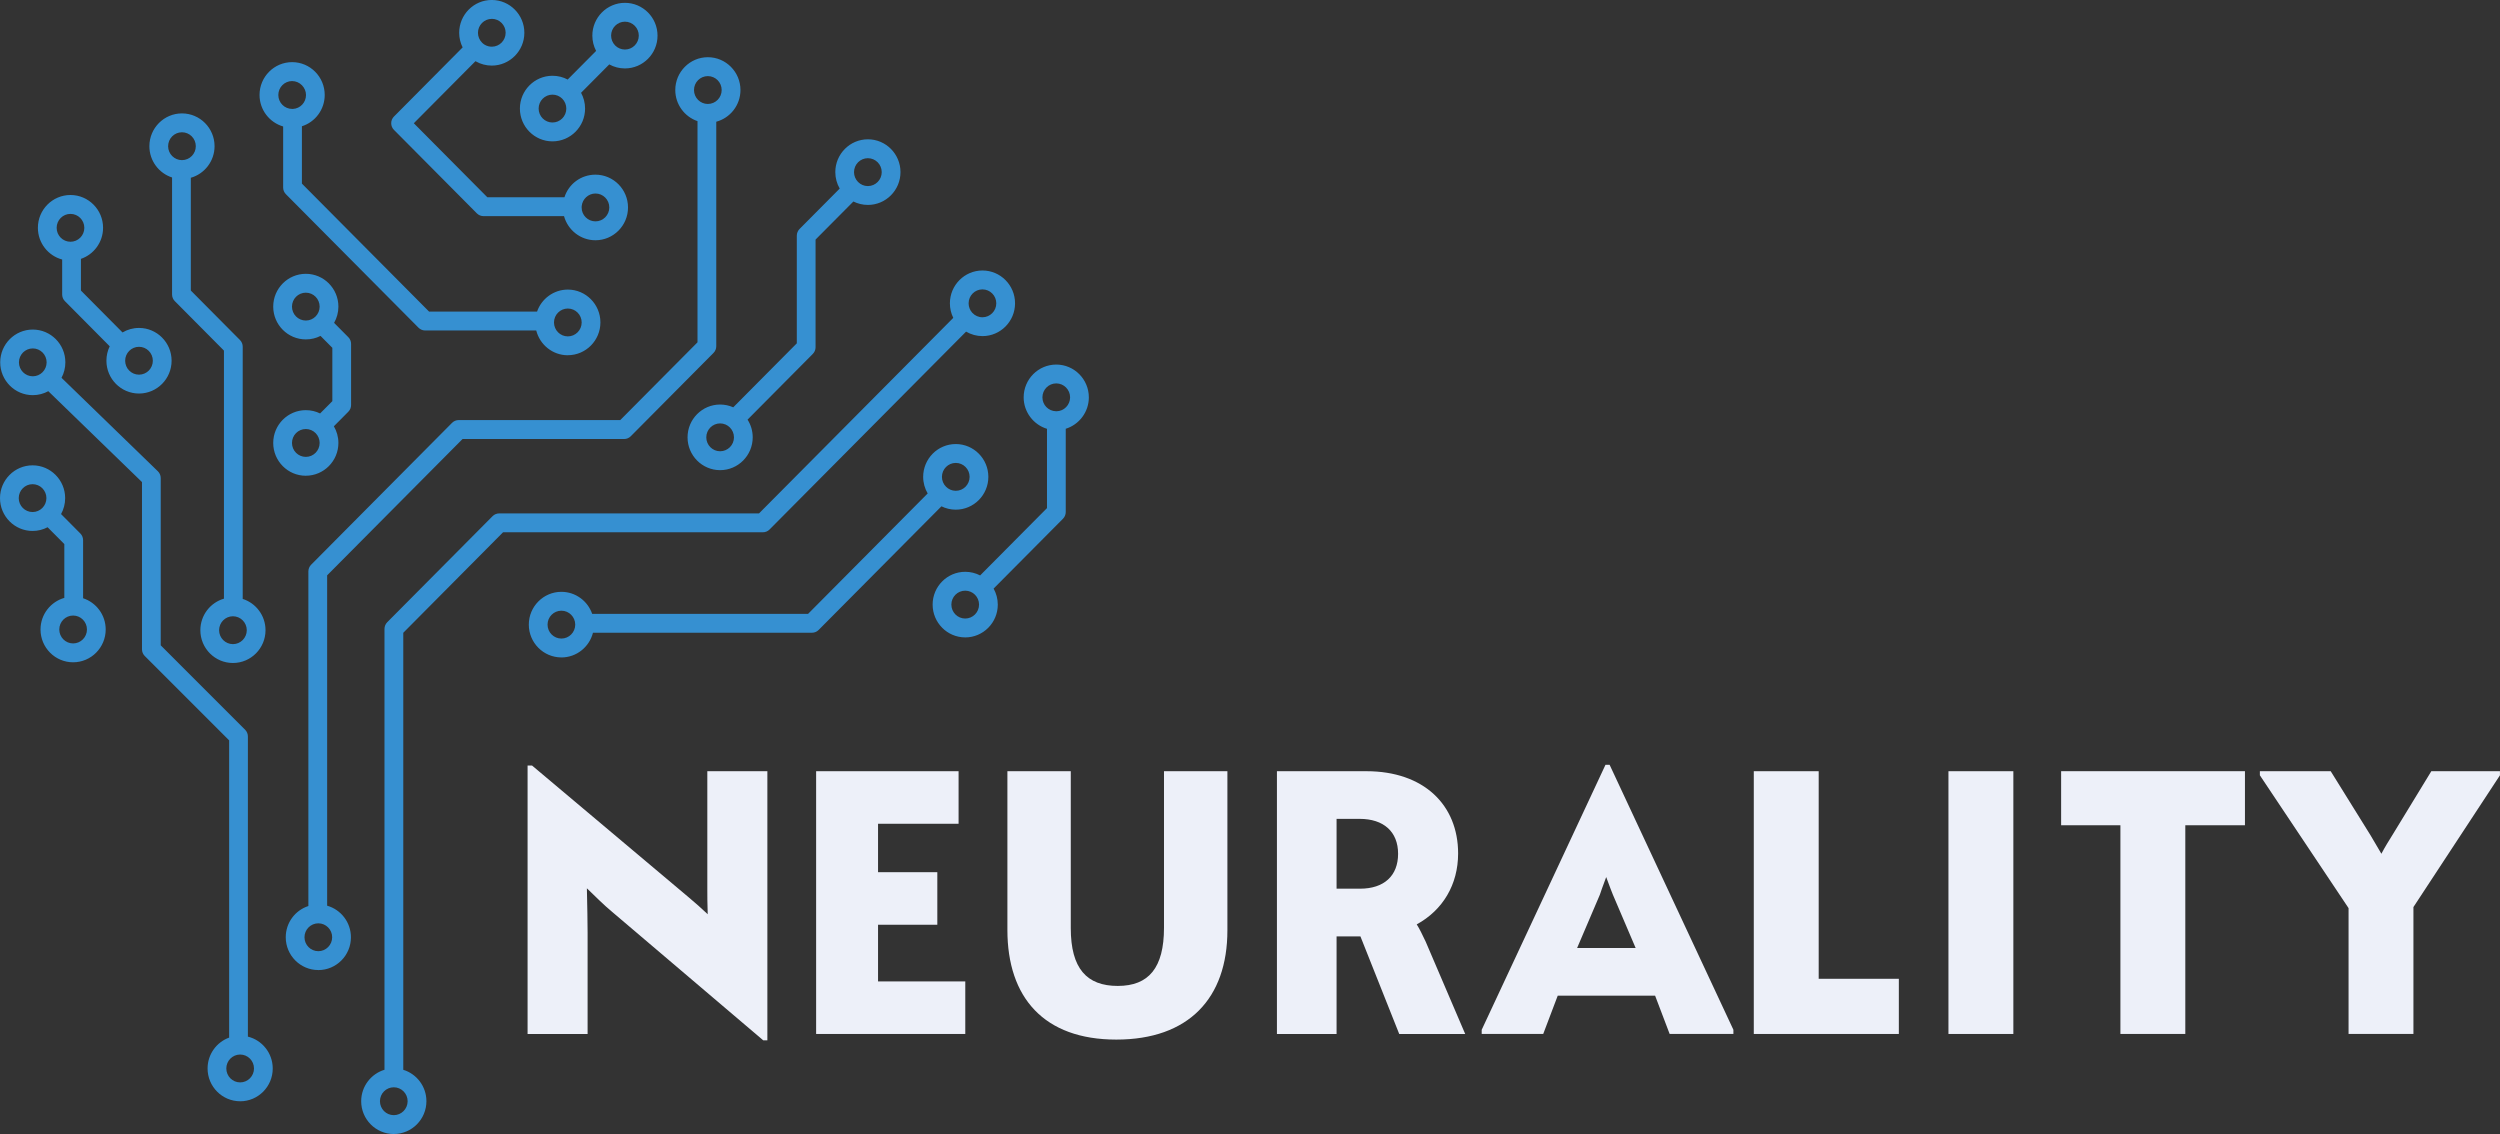 <svg width="97" height="44" viewBox="0 0 97 44" fill="none" xmlns="http://www.w3.org/2000/svg">
<rect x="0" y="0" width="97" height="44" fill="#333333" stroke="none"/>
<g clip-path="url(#clip0_560_196)">
<path d="M15.279 44C14.581 44 14.014 43.429 14.014 42.727C14.014 42.152 14.396 41.664 14.918 41.507V24.401C14.918 24.304 14.957 24.21 15.025 24.142L19.111 20.028C19.18 19.959 19.272 19.92 19.369 19.92H29.45L36.987 12.333C36.901 12.159 36.856 11.967 36.856 11.768C36.856 11.066 37.423 10.495 38.12 10.495C38.818 10.495 39.384 11.066 39.384 11.768C39.384 12.47 38.818 13.041 38.12 13.041C37.895 13.041 37.675 12.98 37.484 12.867L29.858 20.545C29.79 20.614 29.698 20.652 29.6 20.652H19.519L15.647 24.552V41.508C16.166 41.667 16.545 42.153 16.545 42.726C16.545 43.428 15.978 43.999 15.281 43.999L15.279 44ZM15.279 42.187C14.982 42.187 14.742 42.429 14.742 42.727C14.742 43.026 14.982 43.268 15.279 43.268C15.575 43.268 15.816 43.026 15.816 42.727C15.816 42.429 15.575 42.187 15.279 42.187ZM37.727 12.138C37.829 12.249 37.968 12.31 38.119 12.31C38.415 12.31 38.656 12.067 38.656 11.769C38.656 11.471 38.415 11.228 38.119 11.228C37.823 11.228 37.582 11.471 37.582 11.769C37.582 11.904 37.632 12.032 37.721 12.132C37.723 12.134 37.725 12.136 37.726 12.138H37.727ZM9.318 42.729C8.621 42.729 8.054 42.159 8.054 41.456C8.054 40.906 8.404 40.435 8.891 40.259V28.727L5.616 25.452C5.547 25.383 5.509 25.29 5.509 25.192V18.704L1.874 15.178C1.694 15.276 1.49 15.332 1.272 15.332C0.575 15.332 0.008 14.761 0.008 14.059C0.008 13.357 0.575 12.787 1.272 12.787C1.97 12.787 2.536 13.357 2.536 14.059C2.536 14.276 2.482 14.48 2.387 14.659L6.125 18.285C6.196 18.353 6.236 18.449 6.236 18.548V25.039L9.511 28.314C9.58 28.383 9.618 28.477 9.618 28.574V40.221C10.171 40.357 10.582 40.86 10.582 41.458C10.582 42.16 10.016 42.73 9.318 42.73V42.729ZM9.318 40.916C9.022 40.916 8.781 41.158 8.781 41.456C8.781 41.755 9.022 41.997 9.318 41.997C9.614 41.997 9.855 41.755 9.855 41.456C9.855 41.158 9.614 40.916 9.318 40.916ZM1.272 13.519C0.976 13.519 0.735 13.761 0.735 14.059C0.735 14.357 0.976 14.6 1.272 14.6C1.568 14.6 1.809 14.357 1.809 14.059C1.809 13.761 1.568 13.519 1.272 13.519ZM12.351 37.638C11.653 37.638 11.087 37.068 11.087 36.365C11.087 35.799 11.455 35.318 11.965 35.154V22.171C11.965 22.074 12.003 21.98 12.072 21.911L17.539 16.407C17.607 16.338 17.699 16.299 17.796 16.299H24.066L27.063 13.282V4.7C26.563 4.53 26.201 4.054 26.201 3.493C26.201 2.791 26.768 2.22 27.465 2.22C28.163 2.22 28.73 2.791 28.73 3.493C28.73 4.082 28.33 4.578 27.791 4.723V13.435C27.791 13.532 27.753 13.625 27.684 13.694L24.474 16.926C24.406 16.995 24.314 17.034 24.217 17.034H17.947L12.693 22.323V35.141C13.225 35.291 13.616 35.783 13.616 36.367C13.616 37.069 13.05 37.639 12.352 37.639L12.351 37.638ZM12.351 35.825C12.055 35.825 11.814 36.067 11.814 36.365C11.814 36.664 12.055 36.906 12.351 36.906C12.647 36.906 12.888 36.664 12.888 36.365C12.888 36.067 12.647 35.825 12.351 35.825ZM27.464 2.953C27.168 2.953 26.927 3.195 26.927 3.493C26.927 3.791 27.168 4.034 27.464 4.034C27.761 4.034 28.001 3.791 28.001 3.493C28.001 3.195 27.761 2.953 27.464 2.953ZM9.038 25.724C8.34 25.724 7.774 25.154 7.774 24.452C7.774 23.871 8.161 23.381 8.689 23.228V13.603L6.783 11.684C6.714 11.616 6.676 11.523 6.676 11.425V6.886C6.166 6.722 5.796 6.24 5.796 5.673C5.796 4.97 6.363 4.4 7.06 4.4C7.758 4.4 8.325 4.97 8.325 5.673C8.325 6.254 7.934 6.747 7.404 6.897V11.273L9.31 13.192C9.379 13.261 9.417 13.354 9.417 13.452V23.238C9.93 23.401 10.302 23.883 10.302 24.452C10.302 25.154 9.735 25.724 9.038 25.724ZM9.038 23.911C8.742 23.911 8.501 24.154 8.501 24.452C8.501 24.75 8.742 24.992 9.038 24.992C9.334 24.992 9.575 24.75 9.575 24.452C9.575 24.154 9.334 23.911 9.038 23.911ZM7.06 5.132C6.764 5.132 6.523 5.374 6.523 5.673C6.523 5.971 6.764 6.213 7.06 6.213C7.357 6.213 7.597 5.971 7.597 5.673C7.597 5.374 7.357 5.132 7.06 5.132ZM2.837 25.697C2.139 25.697 1.572 25.126 1.572 24.424C1.572 23.841 1.964 23.349 2.496 23.198V21.11L1.847 20.457C1.672 20.549 1.474 20.601 1.264 20.601C0.567 20.601 0 20.03 0 19.328C0 18.626 0.567 18.055 1.264 18.055C1.962 18.055 2.528 18.626 2.528 19.328C2.528 19.552 2.47 19.764 2.369 19.946L3.117 20.699C3.185 20.768 3.224 20.861 3.224 20.959V23.212C3.732 23.377 4.101 23.857 4.101 24.424C4.101 25.126 3.534 25.697 2.837 25.697ZM2.837 23.883C2.54 23.883 2.3 24.126 2.3 24.424C2.3 24.722 2.54 24.965 2.837 24.965C3.133 24.965 3.374 24.722 3.374 24.424C3.374 24.126 3.133 23.883 2.837 23.883ZM1.264 18.786C0.968 18.786 0.727 19.029 0.727 19.327C0.727 19.625 0.968 19.867 1.264 19.867C1.56 19.867 1.801 19.625 1.801 19.327C1.801 19.029 1.56 18.786 1.264 18.786ZM21.782 25.508C21.085 25.508 20.518 24.938 20.518 24.235C20.518 23.533 21.085 22.963 21.782 22.963C22.334 22.963 22.805 23.321 22.976 23.817H31.354L35.994 19.146C35.883 18.957 35.819 18.736 35.819 18.502C35.819 17.8 36.386 17.229 37.084 17.229C37.781 17.229 38.348 17.8 38.348 18.502C38.348 19.204 37.781 19.775 37.084 19.775C36.885 19.775 36.696 19.728 36.528 19.645L31.762 24.443C31.694 24.512 31.602 24.55 31.505 24.55H23.007C22.867 25.101 22.371 25.509 21.781 25.509L21.782 25.508ZM21.782 23.695C21.486 23.695 21.245 23.937 21.245 24.235C21.245 24.534 21.486 24.776 21.782 24.776C22.078 24.776 22.319 24.534 22.319 24.235C22.319 23.937 22.078 23.695 21.782 23.695ZM37.084 17.961C36.788 17.961 36.547 18.204 36.547 18.502C36.547 18.8 36.788 19.043 37.084 19.043C37.38 19.043 37.621 18.8 37.621 18.502C37.621 18.204 37.38 17.961 37.084 17.961ZM37.45 24.731C36.753 24.731 36.186 24.16 36.186 23.458C36.186 22.756 36.753 22.186 37.45 22.186C37.658 22.186 37.856 22.236 38.029 22.327L40.623 19.715V16.638C40.102 16.48 39.718 15.989 39.718 15.418C39.718 14.716 40.285 14.145 40.983 14.145C41.68 14.145 42.247 14.716 42.247 15.418C42.247 15.989 41.868 16.476 41.351 16.636V19.867C41.351 19.964 41.312 20.058 41.244 20.127L38.552 22.837C38.655 23.021 38.714 23.234 38.714 23.459C38.714 24.162 38.147 24.732 37.449 24.732L37.45 24.731ZM37.45 22.918C37.154 22.918 36.913 23.16 36.913 23.458C36.913 23.757 37.154 23.999 37.45 23.999C37.747 23.999 37.987 23.757 37.987 23.458C37.987 23.16 37.747 22.918 37.45 22.918ZM40.987 15.957C40.987 15.957 40.991 15.957 40.993 15.957C41.282 15.954 41.52 15.713 41.52 15.417C41.52 15.12 41.279 14.876 40.983 14.876C40.686 14.876 40.446 15.118 40.446 15.417C40.446 15.715 40.681 15.95 40.971 15.956H40.986L40.987 15.957ZM11.866 18.459C11.168 18.459 10.601 17.889 10.601 17.186C10.601 16.484 11.168 15.914 11.866 15.914C12.065 15.914 12.253 15.96 12.42 16.042L12.895 15.565V13.495L12.436 13.033C12.265 13.121 12.071 13.169 11.866 13.169C11.168 13.169 10.601 12.599 10.601 11.897C10.601 11.194 11.168 10.624 11.866 10.624C12.563 10.624 13.13 11.194 13.13 11.897C13.13 12.126 13.069 12.342 12.963 12.527L13.515 13.083C13.584 13.152 13.622 13.244 13.622 13.342V15.716C13.622 15.813 13.584 15.906 13.515 15.975L12.954 16.54C13.065 16.729 13.13 16.95 13.13 17.185C13.13 17.887 12.563 18.458 11.866 18.458V18.459ZM11.866 16.646C11.569 16.646 11.329 16.888 11.329 17.186C11.329 17.485 11.569 17.727 11.866 17.727C12.162 17.727 12.402 17.485 12.402 17.186C12.402 16.888 12.162 16.646 11.866 16.646ZM11.866 11.356C11.569 11.356 11.329 11.598 11.329 11.897C11.329 12.195 11.569 12.437 11.866 12.437C12.162 12.437 12.402 12.195 12.402 11.897C12.402 11.598 12.162 11.356 11.866 11.356ZM27.941 18.242C27.243 18.242 26.677 17.671 26.677 16.969C26.677 16.267 27.243 15.696 27.941 15.696C28.122 15.696 28.295 15.735 28.45 15.804L30.916 13.321V9.144C30.916 9.047 30.955 8.953 31.023 8.884L32.581 7.316C32.472 7.129 32.41 6.91 32.41 6.678C32.41 5.976 32.977 5.405 33.675 5.405C34.372 5.405 34.939 5.976 34.939 6.678C34.939 7.38 34.372 7.951 33.675 7.951C33.472 7.951 33.281 7.903 33.112 7.818L31.644 9.295V13.473C31.644 13.569 31.606 13.663 31.537 13.732L29.005 16.282C29.132 16.48 29.205 16.715 29.205 16.969C29.205 17.671 28.638 18.242 27.941 18.242ZM27.941 16.428C27.645 16.428 27.404 16.671 27.404 16.969C27.404 17.267 27.645 17.509 27.941 17.509C28.237 17.509 28.478 17.267 28.478 16.969C28.478 16.671 28.237 16.428 27.941 16.428ZM33.673 6.138C33.377 6.138 33.136 6.381 33.136 6.679C33.136 6.977 33.377 7.22 33.673 7.22C33.97 7.22 34.211 6.977 34.211 6.679C34.211 6.381 33.97 6.138 33.673 6.138ZM5.393 15.269C4.695 15.269 4.129 14.699 4.129 13.996C4.129 13.796 4.175 13.605 4.257 13.436L2.519 11.685C2.45 11.617 2.412 11.524 2.412 11.426V10.069C1.871 9.926 1.47 9.428 1.47 8.839C1.47 8.136 2.037 7.566 2.735 7.566C3.432 7.566 3.999 8.136 3.999 8.839C3.999 9.398 3.639 9.874 3.14 10.044V11.274L4.754 12.899C4.942 12.787 5.16 12.724 5.394 12.724C6.091 12.724 6.658 13.294 6.658 13.996C6.658 14.699 6.091 15.269 5.394 15.269H5.393ZM5.393 13.456C5.097 13.456 4.856 13.698 4.856 13.996C4.856 14.295 5.097 14.537 5.393 14.537C5.689 14.537 5.93 14.295 5.93 13.996C5.93 13.698 5.689 13.456 5.393 13.456ZM2.735 8.299C2.438 8.299 2.198 8.541 2.198 8.84C2.198 9.138 2.438 9.38 2.735 9.38C3.031 9.38 3.272 9.138 3.272 8.84C3.272 8.541 3.031 8.299 2.735 8.299ZM22.032 13.784C21.441 13.784 20.945 13.375 20.806 12.823H16.496C16.4 12.823 16.307 12.784 16.239 12.716L11.093 7.535C11.024 7.466 10.986 7.373 10.986 7.276V4.907C10.456 4.753 10.07 4.263 10.07 3.684C10.07 2.981 10.637 2.411 11.335 2.411C12.032 2.411 12.599 2.981 12.599 3.684C12.599 4.253 12.229 4.736 11.714 4.899V7.124L16.647 12.089H20.838C21.01 11.594 21.481 11.236 22.032 11.236C22.729 11.236 23.296 11.807 23.296 12.509C23.296 13.211 22.729 13.782 22.032 13.782V13.784ZM22.032 11.971C21.736 11.971 21.495 12.213 21.495 12.511C21.495 12.809 21.736 13.052 22.032 13.052C22.328 13.052 22.569 12.809 22.569 12.511C22.569 12.213 22.328 11.971 22.032 11.971ZM11.335 3.145C11.039 3.145 10.799 3.387 10.799 3.686C10.799 3.984 11.039 4.226 11.335 4.226H11.343C11.343 4.226 11.344 4.226 11.345 4.226H11.365C11.648 4.213 11.873 3.976 11.873 3.687C11.873 3.397 11.632 3.146 11.335 3.146V3.145ZM23.104 9.322C22.522 9.322 22.032 8.925 21.884 8.386H18.759C18.663 8.386 18.57 8.347 18.502 8.278L15.286 5.04C15.217 4.971 15.179 4.879 15.179 4.781C15.179 4.683 15.217 4.59 15.286 4.522L17.95 1.839C17.863 1.664 17.816 1.469 17.816 1.272C17.816 0.57 18.383 -0.001 19.08 -0.001C19.778 -0.001 20.345 0.57 20.345 1.272C20.345 1.974 19.778 2.545 19.08 2.545C18.862 2.545 18.646 2.488 18.457 2.379L18.448 2.374L16.056 4.782L18.909 7.654H21.9C22.065 7.138 22.541 6.777 23.103 6.777C23.8 6.777 24.367 7.347 24.367 8.05C24.367 8.752 23.8 9.322 23.103 9.322H23.104ZM22.568 8.035V8.057C22.568 8.348 22.809 8.589 23.104 8.589C23.399 8.589 23.641 8.347 23.641 8.049C23.641 7.75 23.4 7.508 23.104 7.508C22.831 7.508 22.597 7.721 22.57 7.995L22.568 8.033V8.035ZM19.082 0.732C18.786 0.732 18.545 0.975 18.545 1.273C18.545 1.421 18.605 1.56 18.712 1.664C18.744 1.695 18.779 1.721 18.818 1.743C18.898 1.788 18.989 1.812 19.082 1.812C19.379 1.812 19.619 1.57 19.619 1.272C19.619 0.974 19.379 0.731 19.082 0.731V0.732ZM21.436 5.485C20.739 5.485 20.172 4.915 20.172 4.212C20.172 3.51 20.739 2.94 21.436 2.94C21.649 2.94 21.85 2.992 22.026 3.086L23.129 1.976C23.034 1.794 22.983 1.592 22.983 1.383C22.983 0.68 23.55 0.11 24.247 0.11C24.945 0.11 25.512 0.68 25.512 1.383C25.512 2.085 24.945 2.655 24.247 2.655C24.03 2.655 23.823 2.601 23.639 2.499L22.545 3.6C22.644 3.781 22.701 3.99 22.701 4.212C22.701 4.915 22.134 5.485 21.436 5.485ZM21.436 3.672C21.14 3.672 20.899 3.914 20.899 4.212C20.899 4.511 21.14 4.753 21.436 4.753C21.733 4.753 21.973 4.511 21.973 4.212C21.973 3.914 21.733 3.672 21.436 3.672ZM23.87 1.766C23.971 1.866 24.105 1.922 24.248 1.922C24.544 1.922 24.785 1.68 24.785 1.381C24.785 1.083 24.544 0.841 24.248 0.841C23.952 0.841 23.711 1.083 23.711 1.381C23.711 1.523 23.766 1.657 23.864 1.759C23.866 1.761 23.868 1.763 23.87 1.765V1.766Z" fill="#3690D1"/>
<path d="M20.471 29.704H20.645L26.721 34.816C26.967 35.02 27.227 35.253 27.459 35.472C27.444 35.093 27.444 34.7 27.444 34.496V29.923H29.774V40.365H29.614L23.755 35.384C23.437 35.122 23.089 34.772 22.771 34.466C22.786 35.122 22.799 35.836 22.799 36.2V40.118H20.47V29.704H20.471Z" fill="#EDF0F9"/>
<path d="M31.666 29.923H37.193V31.962H34.068V33.841H36.368V35.88H34.068V38.079H37.453V40.118H31.666V29.923Z" fill="#EDF0F9"/>
<path d="M39.087 36.083V29.923H41.546V36.01C41.546 37.583 42.168 38.254 43.369 38.254C44.57 38.254 45.163 37.554 45.163 35.996V29.923H47.623V36.098C47.623 38.734 46.117 40.336 43.312 40.336C40.506 40.336 39.087 38.706 39.087 36.083Z" fill="#EDF0F9"/>
<path d="M49.545 29.923H53.017C55.245 29.923 56.575 31.233 56.575 33.113C56.575 34.322 55.982 35.312 54.969 35.866C55.071 36.026 55.186 36.259 55.316 36.536L56.85 40.119H54.29L52.785 36.333H51.859V40.119H49.545V29.924V29.923ZM52.771 34.481C53.696 34.481 54.246 33.986 54.246 33.127C54.246 32.267 53.682 31.772 52.756 31.772H51.859V34.481H52.771Z" fill="#EDF0F9"/>
<path d="M64.216 38.632H60.44L59.877 40.117H57.49V39.956L62.293 29.674H62.453L67.256 39.956V40.117H64.782L64.218 38.632H64.216ZM62.321 34.029C62.191 34.379 62.089 34.656 62.075 34.714L61.192 36.782H63.463L62.58 34.714C62.552 34.656 62.451 34.379 62.32 34.029H62.321Z" fill="#EDF0F9"/>
<path d="M68.047 29.923H70.565V37.977H73.675V40.118H68.047V29.923Z" fill="#EDF0F9"/>
<path d="M75.6 29.923H78.118V40.118H75.6V29.923Z" fill="#EDF0F9"/>
<path d="M82.272 32.02H79.972V29.922H87.104V32.02H84.79V40.117H82.272V32.02Z" fill="#EDF0F9"/>
<path d="M91.126 35.238L87.683 30.082V29.922H90.431L91.979 32.413C92.094 32.602 92.239 32.849 92.398 33.126C92.542 32.849 92.702 32.601 92.817 32.413L94.336 29.922H96.998V30.082L93.641 35.194V40.117H91.124V35.237L91.126 35.238Z" fill="#EDF0F9"/>
</g>
<defs>
<clipPath id="clip0_560_196">
<rect width="97" height="44" fill="white"/>
</clipPath>
</defs>
</svg>
